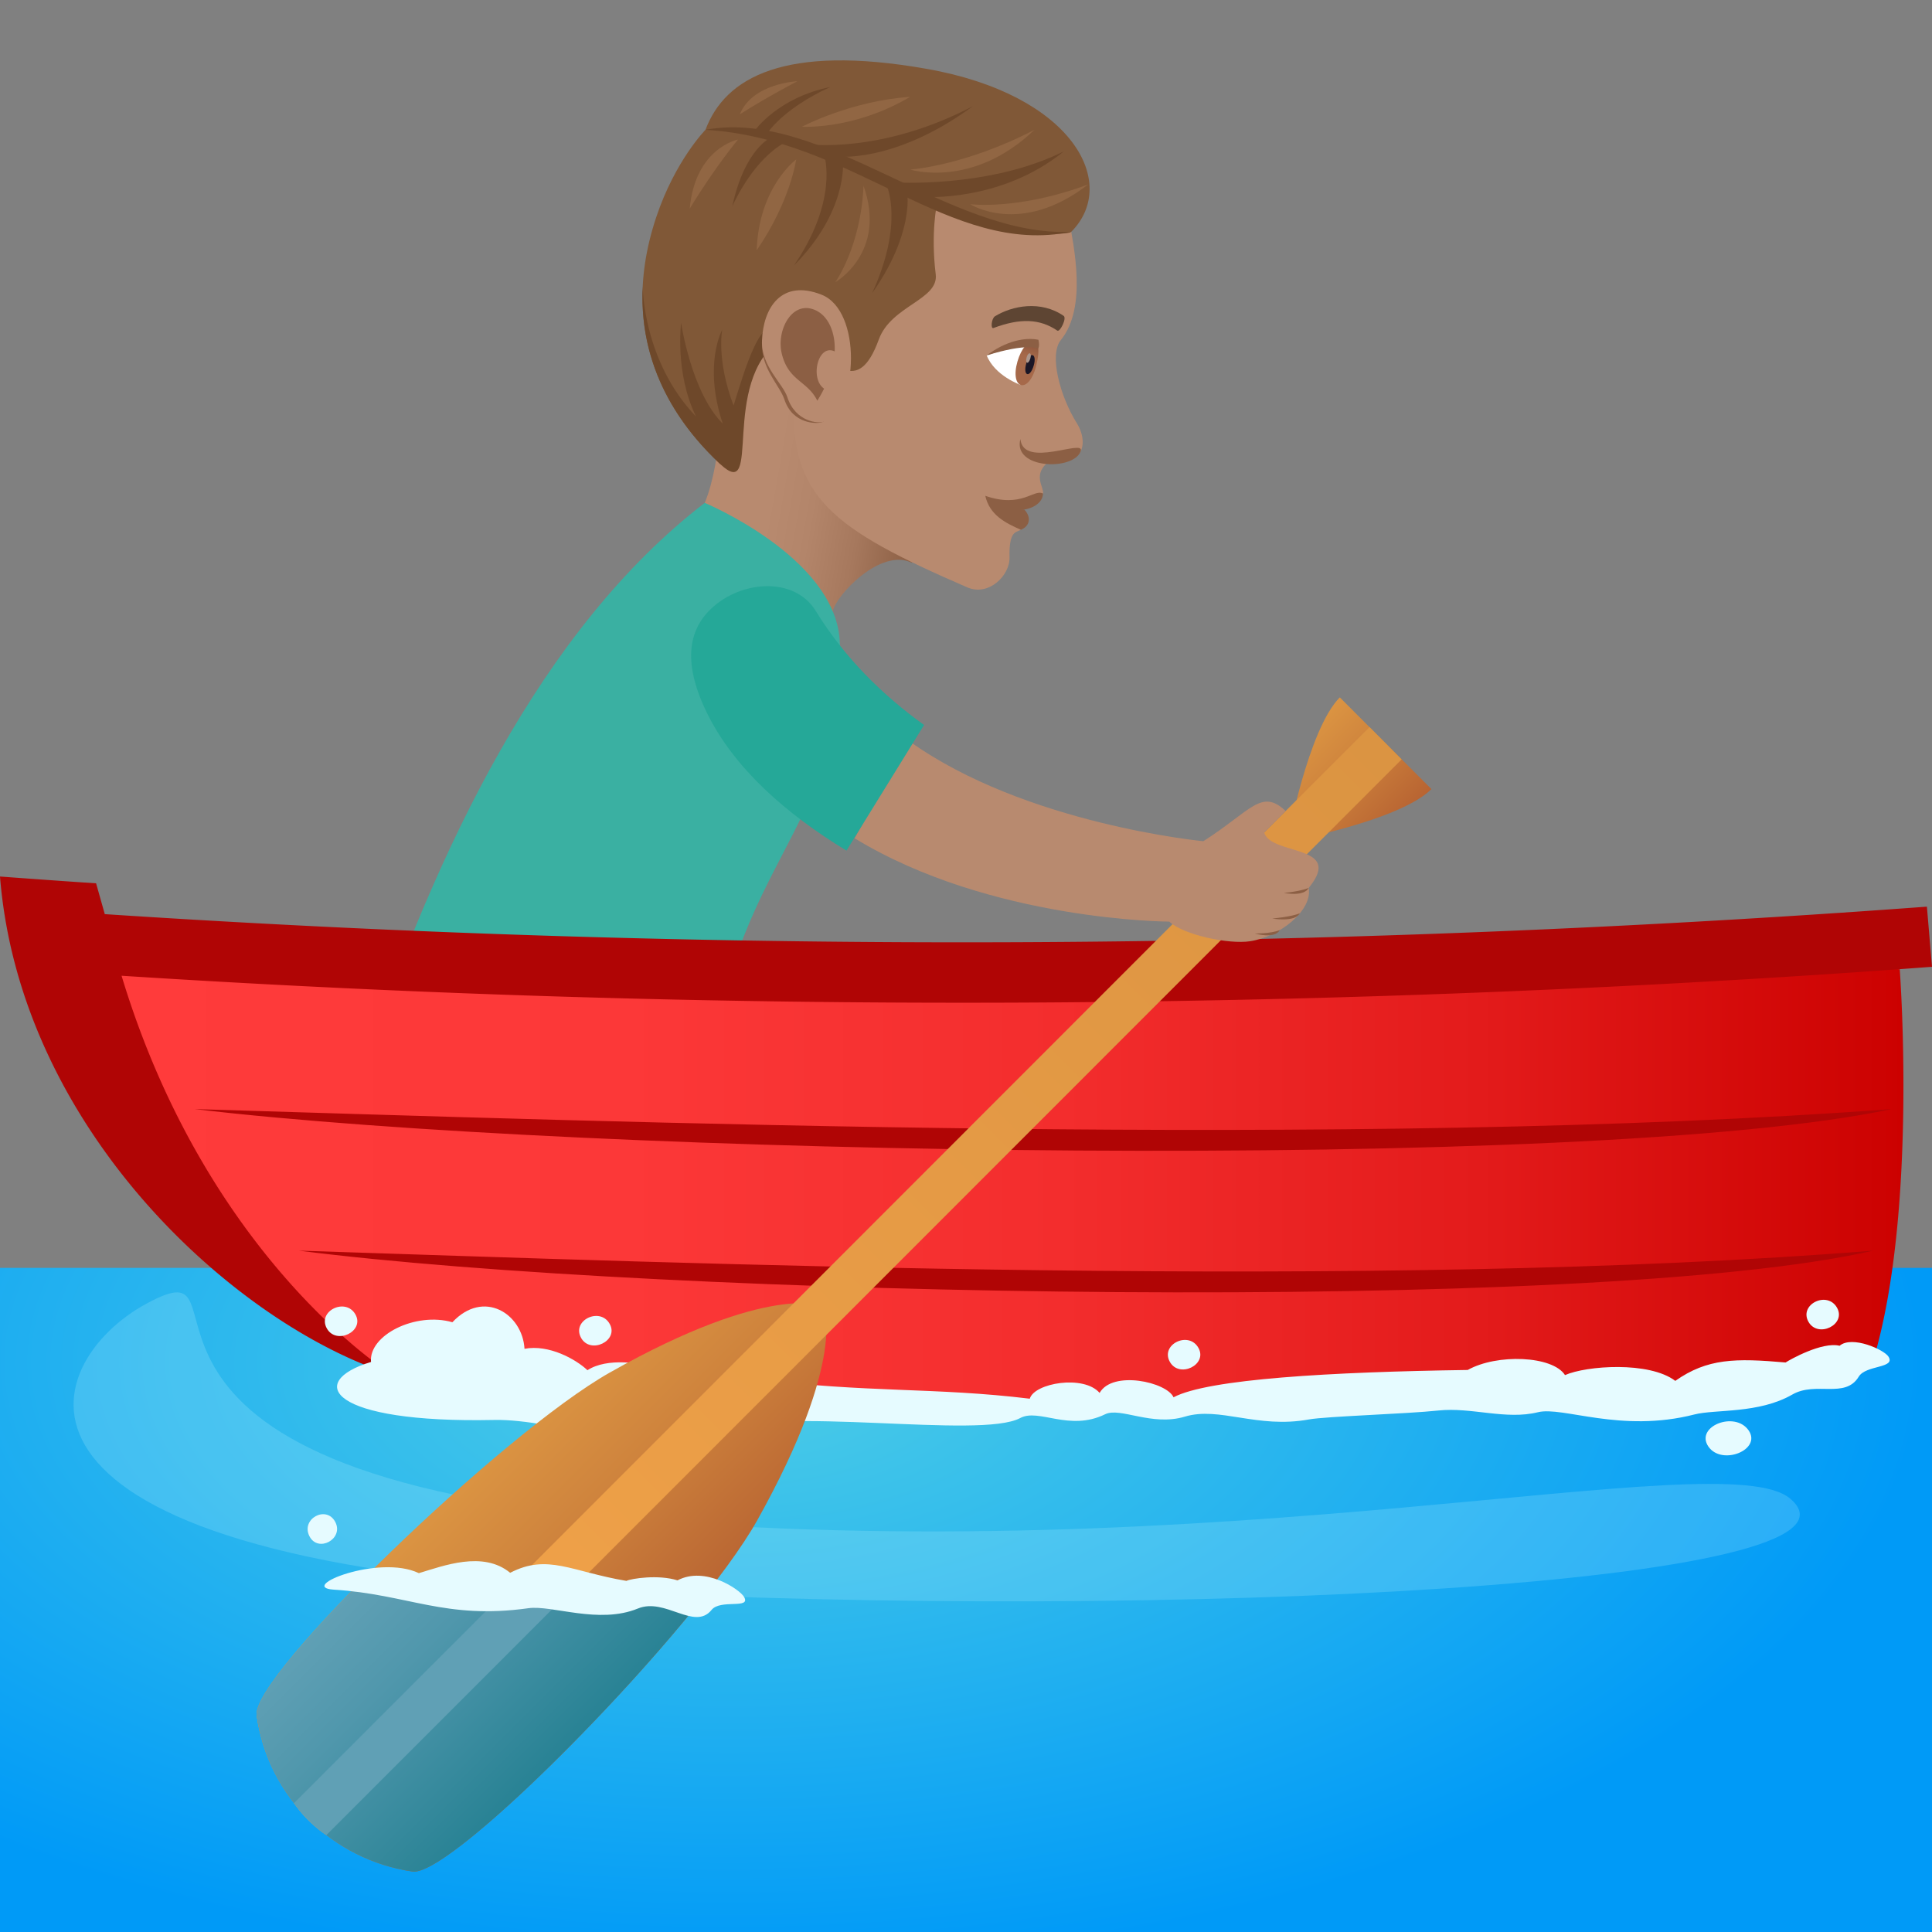 <svg xmlns="http://www.w3.org/2000/svg" xml:space="preserve" style="enable-background:new 0 0 64 64" viewBox="0 0 64 64"><rect x="0" y="0" width="64" height="64" fill="#808080" stroke="none"/><radialGradient id="a" cx="47.197" cy="69.069" r="37.127" gradientTransform="matrix(1.067 0 0 .54 -26.212 7.836)" gradientUnits="userSpaceOnUse"><stop offset="0" style="stop-color:#4ecee6"/><stop offset="1" style="stop-color:#009af7"/></radialGradient><path d="M64 42H0v22h64V42z" style="fill:url(#a)"/><linearGradient id="b" x1="406.262" x2="399.022" y1="57.404" y2="57.404" gradientTransform="scale(-1 1) rotate(-9.997 -48.497 2492.832)" gradientUnits="userSpaceOnUse"><stop offset=".307" style="stop-color:#b88a6f"/><stop offset=".508" style="stop-color:#b3856a"/><stop offset=".733" style="stop-color:#a6785d"/><stop offset=".97" style="stop-color:#8f6247"/><stop offset="1" style="stop-color:#8c5f44"/></linearGradient><path d="M30.216 18.648c-1.026-.526-2.536 1.078-2.63 1.606-.295 1.675-1.505-.334-4.24-3.596.603-1.462.558-3.906.558-3.906 2.274-4.295 3.928.21 6.312 5.896z" style="fill:url(#b)"/><path d="M12.018 35.382s8.24 2.055 11.597 1.322c-.031-7.668 4.615-9.25 4.2-15.506-.184-2.754-4.47-4.54-4.47-4.54-5.437 4.189-8.868 11.485-11.327 18.724z" style="fill:#3ab0a2"/><path d="M13.006 45.546a423.44 423.44 0 0 0 49.925-13.441c.354-.026.71-.051 1.069-.079l-.169-1.992a432.631 432.631 0 0 1-60.36.248l-.288-1.021c-1.06-.07-2.123-.147-3.183-.225.67 8.406 7.833 14.879 13.006 16.51z" style="fill:#b00505"/><linearGradient id="c" x1="4.027" x2="63.054" y1="39.377" y2="39.377" gradientUnits="userSpaceOnUse"><stop offset="0" style="stop-color:#ff3b3b"/><stop offset=".282" style="stop-color:#fc3838"/><stop offset=".528" style="stop-color:#f32d2d"/><stop offset=".762" style="stop-color:#e31b1b"/><stop offset=".987" style="stop-color:#cd0302"/><stop offset="1" style="stop-color:#cc0100"/></linearGradient><path d="M13.006 45.546c3.486 1.701 45.917 1.389 49.088-.621 1.433-4.951.837-12.82.837-12.82a434.325 434.325 0 0 1-58.904.218c2.867 9.479 8.985 13.23 8.98 13.223z" style="fill:url(#c)"/><path d="M62.663 36.74c-9.988 2.128-43.313 1.534-56.217 0 13.777.41 38.444 1.323 56.217 0zm-.609 4.689c-9.267 2.129-40.185 1.535-52.156 0 12.781.41 35.667 1.324 52.156 0z" style="fill:#b00505"/><path d="M17.375 44.681c.805-.156 1.707.349 2.085.709.648-.422 1.783-.261 2.53-.02.794-.34 2.23-.132 3.124.318 3.56.455 5.867.263 8.999.646.149-.522 1.79-.8 2.313-.192.428-.758 2.225-.36 2.449.145 1.148-.609 5.215-.84 9.745-.905.968-.544 2.813-.474 3.223.17.708-.314 2.79-.464 3.653.191 1.063-.748 1.994-.755 3.654-.609.142-.094 1.211-.696 1.789-.554.41-.35 1.48.13 1.621.363.24.39-.75.27-.987.661-.45.744-1.42.143-2.2.592-1.118.643-2.546.482-3.243.66-2.44.625-4.362-.278-5.185-.074-1.064.263-2.202-.174-3.295-.057-1.064.114-3.715.191-4.291.296-1.715.314-2.965-.439-4.11-.093-1.096.33-2.138-.324-2.64-.079-1.19.582-2.195-.207-2.813.125-1.323.714-7.992-.43-10.117.454-2.107.877-5.24-.433-7.307-.39-5.461.115-6.263-1.26-4.082-1.921-.08-.888 1.473-1.667 2.696-1.316 1.032-1.103 2.321-.287 2.389.88zm42.532-.896c-.322-.576.625-1.039.948-.463.312.558-.635 1.02-.948.463zm-3.314 4.135c-.454-.665.88-1.198 1.334-.534.44.644-.894 1.177-1.334.533z" style="fill:#e6fbff"/><path d="M38.753 45.113c-.323-.576.625-1.038.947-.462.312.557-.635 1.02-.947.462zM24.98 47.968c-.323-.576.624-1.038.947-.462.312.558-.635 1.02-.948.462zm-14.153-3.962c-.322-.575.625-1.038.948-.462.312.558-.635 1.02-.948.462zm8.423.313c-.323-.576.624-1.038.947-.463.312.558-.636 1.02-.948.463z" style="fill:#e6fbff"/><path d="M59.297 49.64c-2.243-1.885-18.858 2.474-39.04.622-18.428-1.69-11.499-9.196-15.407-7.076-3.586 1.945-6.095 8.398 14.806 9.51 19.004 1.01 43.037-.204 39.641-3.057z" style="opacity:.2;fill:#c2f8ff"/><linearGradient id="d" x1="38.722" x2="47.478" y1="290.638" y2="290.638" gradientTransform="rotate(45.001 319.261 141.82)" gradientUnits="userSpaceOnUse"><stop offset="0" style="stop-color:#db9442"/><stop offset=".395" style="stop-color:#cf843d"/><stop offset="1" style="stop-color:#b86432"/></linearGradient><path d="M20.201 45.467c-3.55 2.004-11.885 10.04-11.7 11.364.38 2.691 2.505 4.777 5.165 5.166 1.34.195 9.422-8.065 11.422-11.641 2.996-5.361 2.193-7.09 2.193-7.09s-1.767-.803-7.08 2.201z" style="fill:url(#d)"/><linearGradient id="e" x1="40.945" x2="45.238" y1="254.547" y2="254.547" gradientTransform="rotate(45.001 319.261 141.82)" gradientUnits="userSpaceOnUse"><stop offset="0" style="stop-color:#db9442"/><stop offset=".395" style="stop-color:#cf843d"/><stop offset="1" style="stop-color:#b86432"/></linearGradient><path d="m47.418 26.14-3.035-3.038c-1.055 1.057-1.74 4.777-1.74 4.777s3.718-.681 4.775-1.74z" style="fill:url(#e)"/><linearGradient id="f" x1="43.096" x2="43.096" y1="302.704" y2="252.243" gradientTransform="rotate(45.001 319.261 141.82)" gradientUnits="userSpaceOnUse"><stop offset="0" style="stop-color:#f5a54a"/><stop offset=".339" style="stop-color:#eb9e47"/><stop offset="1" style="stop-color:#db9442"/></linearGradient><path d="M10.813 60.79s-.594-.37-1.073-1.059l35.627-35.645 1.065 1.069-35.62 35.635z" style="fill:url(#f)"/><linearGradient id="g" x1="38.73" x2="47.477" y1="295.299" y2="295.299" gradientTransform="rotate(45.001 319.261 141.82)" gradientUnits="userSpaceOnUse"><stop offset="0" style="stop-color:#60a0b5"/><stop offset=".347" style="stop-color:#5097ac"/><stop offset="1" style="stop-color:#288294"/></linearGradient><path d="M11.69 52.662c-1.886 1.933-3.264 3.623-3.188 4.169.379 2.691 2.504 4.777 5.164 5.166 1.1.16 6.732-5.368 9.826-9.335H11.69z" style="fill:url(#g)"/><linearGradient id="h" x1="43.101" x2="43.101" y1="302.704" y2="252.243" gradientTransform="rotate(45.001 319.261 141.82)" gradientUnits="userSpaceOnUse"><stop offset="0" style="stop-color:#60a0b5"/><stop offset="1" style="stop-color:#60a0b5"/></linearGradient><path d="M16.806 52.662 9.74 59.731a4.113 4.113 0 0 0 1.072 1.059l8.125-8.128h-2.131z" style="fill:url(#h)"/><path d="m41.877 27.575.71-.711c-.804-.756-1.138-.012-2.724 1.002 0 0-5.906-.559-9.75-3.32l-1.803 3.222c4.5 2.746 10.424 2.762 10.424 2.762.475.443 1.97.758 2.676.65.973-.148 2.076-1.017 1.943-1.767 1.194-1.461-1.255-1.057-1.476-1.838z" style="fill:#b88a6f"/><path d="M42.533 29.579s.656.14.82-.166c-.289.119-.82.166-.82.166zm-.39.849s.752.133.916-.174c-.29.12-.916.174-.916.174zm-.577.496s.662.194.827-.113c-.29.12-.827.113-.827.113z" style="fill:#8c5f44"/><path d="M27.023 20.239c-.7-1.145-2.468-1.018-3.46-.08-.997.933-.735 2.258-.141 3.465.902 1.83 2.615 3.336 4.619 4.554l2.57-4.162c-1.367-.984-2.63-2.219-3.588-3.777z" style="fill:#25a898"/><path d="M24.65 52.903c-.137-.246-1.292-1.037-2.207-.551-.628-.2-1.527-.063-1.693.017-1.827-.308-2.606-.911-3.85-.268-.899-.74-2.211-.231-3.024.012-1.33-.637-4.043.468-2.82.546 2.476.156 3.689 1 6.448.615.789-.11 2.331.542 3.628.01.903-.372 1.874.746 2.439.047.296-.367 1.309-.015 1.079-.428zm-14.4-2.015c-.292-.577.567-1.04.86-.464.283.56-.577 1.023-.86.464z" style="fill:#e6fbff"/><path d="M35.406 7.215c.158.933.62 2.965-.265 4.05-.396.486-.028 1.864.532 2.757.243.388.259.838.031 1.056-.348.332-.787.034-1.049.287-.426.411-.066.78-.103.986 0 0-1.242-.007-.736 1.197-.144.101-.396.003-.374.914.016.601-.69 1.302-1.4.995-4.48-1.94-5.89-2.99-5.744-6.282.235-5.276.03-11.103 9.108-5.96z" style="fill:#b88a6f"/><path d="M34.551 16.35c-.02.59-1.224.83-1.912.075 1.217.42 1.61-.244 1.912-.074z" style="fill:#8c5f44"/><path d="M33.931 16.88c.248.255.178.56-.115.668-.522-.226-1.036-.495-1.177-1.123.566.442 1.292.455 1.292.455zm1.869-1.935c-.23.657-2.266.6-1.998-.403.093 1 2.147-.024 1.998.403z" style="fill:#8c5f44"/><path d="M32.686 11.774c.27.68 1.125.978 1.125.978.36-.22.51-.884.489-1.264-.443-.152-1.614.286-1.614.286z" style="fill:#fff"/><linearGradient id="i" x1="2515.32" x2="2515.32" y1="303.606" y2="302.09" gradientTransform="matrix(-.554 -.16 -.277 .961 1512.561 122.734)" gradientUnits="userSpaceOnUse"><stop offset="0" style="stop-color:#a6694a"/><stop offset="1" style="stop-color:#4f2a1e"/></linearGradient><path d="M34.316 12.15c-.247.925-.875.744-.611-.176.245-.853.928-1.01.61.177z" style="fill:url(#i)"/><path d="M34.245 12.103c-.125.433-.371.362-.247-.072.116-.402.362-.33.247.072z" style="fill:#1a1626"/><path d="M34.132 11.872c-.062.216-.185.18-.123-.035.058-.2.18-.165.123.035z" style="fill:#ab968c"/><path d="M32.686 11.774c.634-.484 1.29-.61 1.713-.518.049.214-.007.288-.007.288s-.36-.191-1.706.23z" style="fill:#8c5f44"/><path d="M32.958 10.478c.573-.352 1.519-.537 2.278-.014.11.075-.123.548-.211.488-.585-.398-1.235-.416-2.115-.086-.102.038-.066-.318.048-.388z" style="fill:#5e4533"/><path d="M21.74 7.19c.627-1.875 1.63-2.89 1.63-2.89.65-1.739 2.632-2.848 7.323-2.02 4.848.854 6.392 3.79 4.795 5.398-.17.17-2.81.057-4.447-.944 0 0-.215.977-.044 2.352.106.848-1.475 1.034-1.885 2.159-.701 1.927-1.504.706-2.516.129-2.272-.987-1.956 3.37-2.738 3.999-1.264-1.182-3.555-3.886-2.118-8.183z" style="fill:#805837"/><path d="M23.058 13.8c-.71-1.44-.495-3.106-.495-3.106s.335 2.3 1.379 3.34c-.656-1.972-.017-3.11-.017-3.11s-.202.978.375 2.511c.33-1.042 1.007-3.487 1.567-2.192-2.054 1.42-.586 5.46-2.009 4.13-1.021-.956-2.714-2.905-2.567-5.886 0 0-.002 2.468 1.767 4.313zm6.313-7.66.684.298s.211 1.324-1.166 3.275c1.07-2.33.482-3.572.482-3.572zm-2.062-.978.615.236s.139 1.624-1.626 3.4c1.487-2.173 1.01-3.636 1.01-3.636zm-1.245-.47-.523-.136s-.866.355-1.284 2.279c.823-1.751 1.807-2.143 1.807-2.143zm.682.084s2.422.343 5.483-1.258c-2.677 1.962-4.62 1.661-4.62 1.661l-.863-.403zm2.841 1.264s3.146.218 5.65-1.023c-2.069 1.683-4.625 1.507-4.625 1.507l-1.025-.483zm-4.578-1.722.39.126s.477-.813 2.105-1.562c-1.735.354-2.495 1.436-2.495 1.436z" style="fill:#6e482a"/><path d="M27.239 13.982c-.163.07-.988.077-1.257-.755-.15-.46-.776-1.02-.741-1.866.04-1.085 3.155 2.127 1.998 2.621z" style="fill:#8c5f44"/><path d="M27.215 9.762c1.34.526 1.233 3.712.076 4.206-.163.07-.94.02-1.209-.81-.15-.461-.875-1.03-.84-1.876.04-1.085.64-2.045 1.973-1.52z" style="fill:#b88a6f"/><path d="M23.37 4.3c4.925.293 8.101 4.212 12.118 3.378-4.054.192-8.241-4.102-12.119-3.378z" style="fill:#6e482a"/><path d="M30.152 5.617S31.955 5.5 34.267 4.3c-2.053 1.967-4.115 1.317-4.115 1.317zm-5.703-.995s-.742.878-1.602 2.291c.188-2.024 1.602-2.29 1.602-2.29zm3.22 4.728s.85-1.181.936-3.196c.785 2.218-.936 3.196-.936 3.196zm-1.295-4.067s-.182 1.366-1.308 3.01c.073-2.109 1.308-3.01 1.308-3.01zm.192-1.085s1.615-.856 3.584-.99c-1.86 1.101-3.584.99-3.584.99zm-.149-1.508s-.95.49-1.91 1.097c.422-1.036 1.91-1.096 1.91-1.096zm5.722 4.074s1.611.208 3.912-.657c-2.242 1.738-3.912.657-3.912.657z" style="fill:#916643"/><path d="M27.1 10.322c.33.191.578.67.55 1.319-.56-.264-.826.909-.351 1.233a4.4 4.4 0 0 1-.225.4c-.324-.661-.946-.645-1.173-1.543-.206-.811.378-1.884 1.2-1.41z" style="fill:#8c5f44"/></svg>